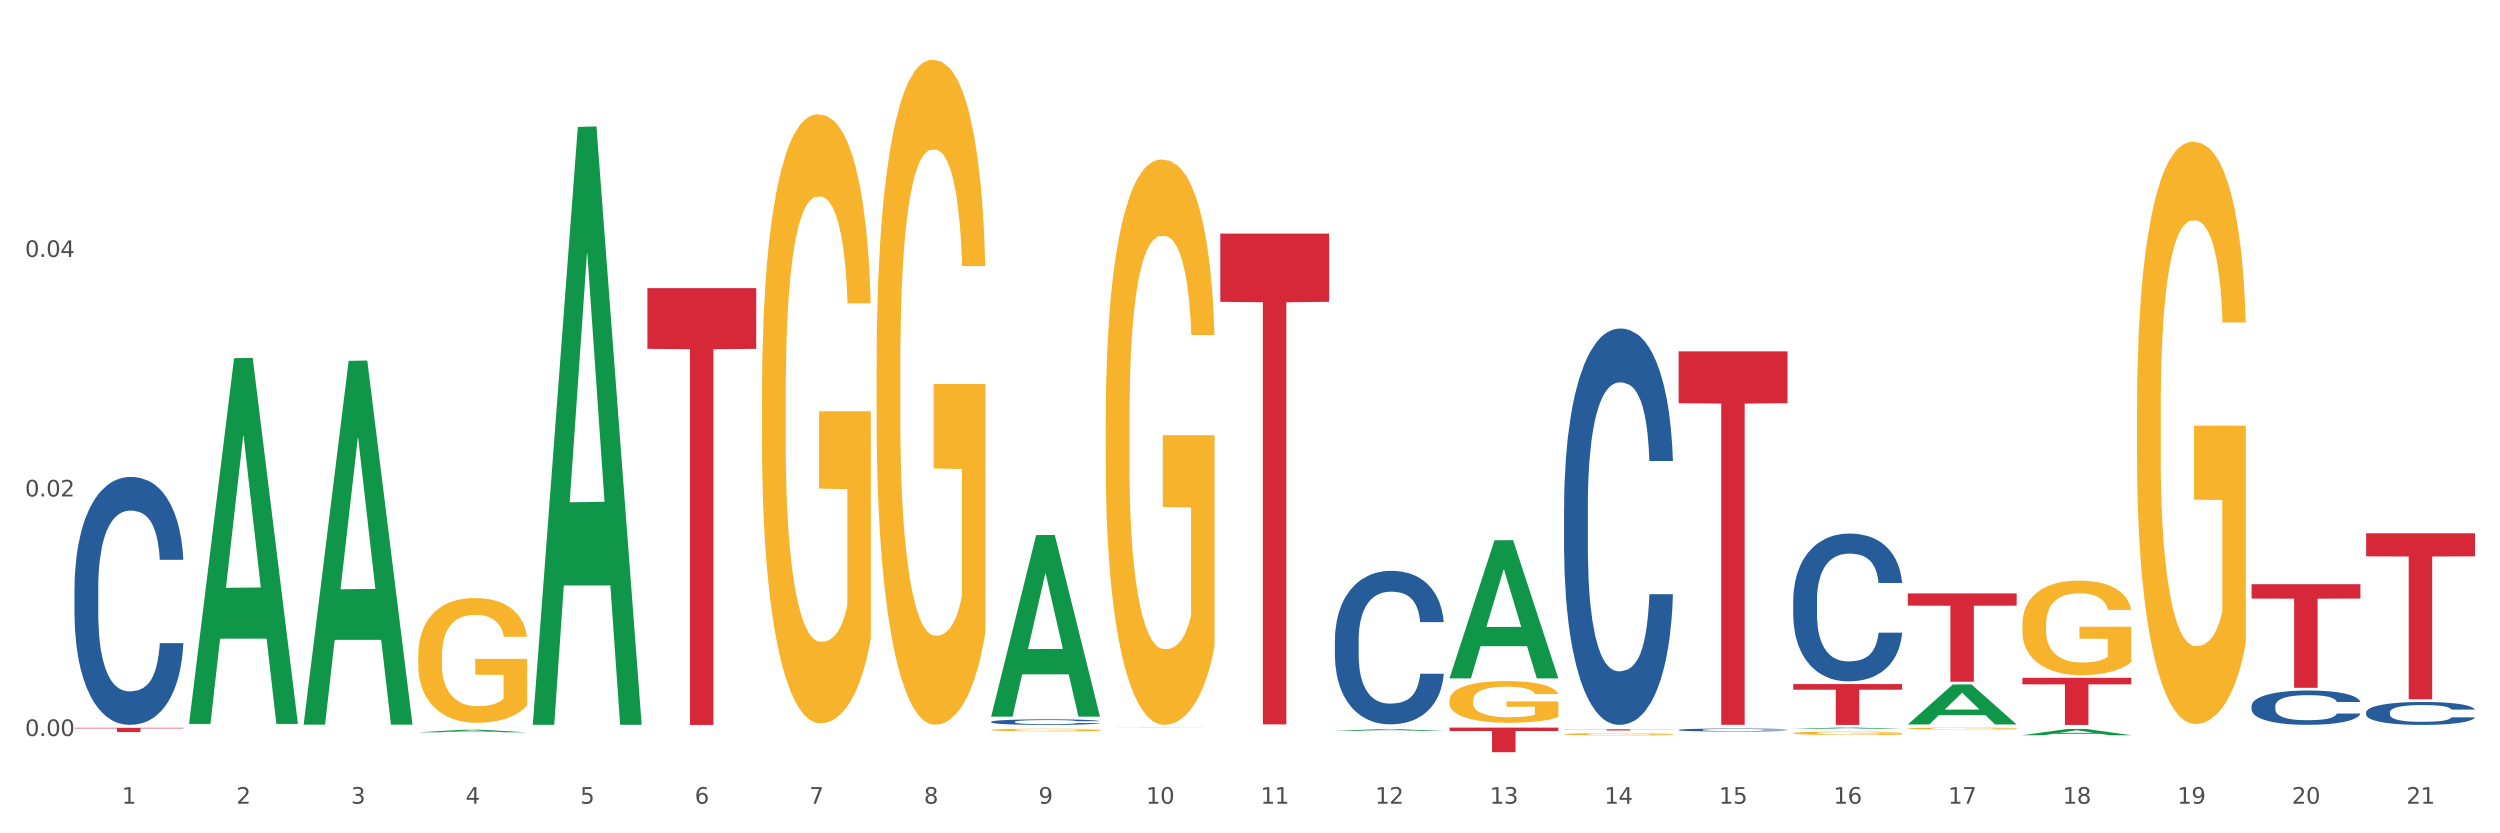 <?xml version="1.0" encoding="utf-8" standalone="no"?>
<!DOCTYPE svg PUBLIC "-//W3C//DTD SVG 1.1//EN"
  "http://www.w3.org/Graphics/SVG/1.1/DTD/svg11.dtd">
<svg xmlns:xlink="http://www.w3.org/1999/xlink" width="1080pt" height="360pt" viewBox="0 0 1080 360" xmlns="http://www.w3.org/2000/svg" version="1.1">
 <rect x="0" y="0" width="1080" height="360" fill="#333333" stroke="none"/>
 <defs>
  <style type="text/css">*{stroke-linejoin: round; stroke-linecap: butt}</style>
 </defs>
 <g id="figure_1">
  <g id="patch_1">
   <path d="M 0 360 
L 1080 360 
L 1080 0 
L 0 0 
z
" style="fill: #ffffff; stroke: #ffffff; stroke-linejoin: miter"/>
  </g>
  <g id="axes_1">
   <g id="matplotlib.axis_1">
    <g id="xtick_1">
     <g id="text_1">
      <!-- 1 -->
      <g style="fill: #4d4d4d" transform="translate(52.633 347.204) scale(0.096 -0.096)">
       <defs>
        <path id="DejaVuSans-31" d="M 794 531 
L 1825 531 
L 1825 4091 
L 703 3866 
L 703 4441 
L 1819 4666 
L 2450 4666 
L 2450 531 
L 3481 531 
L 3481 0 
L 794 0 
L 794 531 
z
" transform="scale(0.016)"/>
       </defs>
       <use xlink:href="#DejaVuSans-31"/>
      </g>
     </g>
    </g>
    <g id="xtick_2">
     <g id="text_2">
      <!-- 2 -->
      <g style="fill: #4d4d4d" transform="translate(102.133 347.204) scale(0.096 -0.096)">
       <defs>
        <path id="DejaVuSans-32" d="M 1228 531 
L 3431 531 
L 3431 0 
L 469 0 
L 469 531 
Q 828 903 1448 1529 
Q 2069 2156 2228 2338 
Q 2531 2678 2651 2914 
Q 2772 3150 2772 3378 
Q 2772 3750 2511 3984 
Q 2250 4219 1831 4219 
Q 1534 4219 1204 4116 
Q 875 4013 500 3803 
L 500 4441 
Q 881 4594 1212 4672 
Q 1544 4750 1819 4750 
Q 2544 4750 2975 4387 
Q 3406 4025 3406 3419 
Q 3406 3131 3298 2873 
Q 3191 2616 2906 2266 
Q 2828 2175 2409 1742 
Q 1991 1309 1228 531 
z
" transform="scale(0.016)"/>
       </defs>
       <use xlink:href="#DejaVuSans-32"/>
      </g>
     </g>
    </g>
    <g id="xtick_3">
     <g id="text_3">
      <!-- 3 -->
      <g style="fill: #4d4d4d" transform="translate(151.633 347.204) scale(0.096 -0.096)">
       <defs>
        <path id="DejaVuSans-33" d="M 2597 2516 
Q 3050 2419 3304 2112 
Q 3559 1806 3559 1356 
Q 3559 666 3084 287 
Q 2609 -91 1734 -91 
Q 1441 -91 1130 -33 
Q 819 25 488 141 
L 488 750 
Q 750 597 1062 519 
Q 1375 441 1716 441 
Q 2309 441 2620 675 
Q 2931 909 2931 1356 
Q 2931 1769 2642 2001 
Q 2353 2234 1838 2234 
L 1294 2234 
L 1294 2753 
L 1863 2753 
Q 2328 2753 2575 2939 
Q 2822 3125 2822 3475 
Q 2822 3834 2567 4026 
Q 2313 4219 1838 4219 
Q 1578 4219 1281 4162 
Q 984 4106 628 3988 
L 628 4550 
Q 988 4650 1302 4700 
Q 1616 4750 1894 4750 
Q 2613 4750 3031 4423 
Q 3450 4097 3450 3541 
Q 3450 3153 3228 2886 
Q 3006 2619 2597 2516 
z
" transform="scale(0.016)"/>
       </defs>
       <use xlink:href="#DejaVuSans-33"/>
      </g>
     </g>
    </g>
    <g id="xtick_4">
     <g id="text_4">
      <!-- 4 -->
      <g style="fill: #4d4d4d" transform="translate(201.133 347.204) scale(0.096 -0.096)">
       <defs>
        <path id="DejaVuSans-34" d="M 2419 4116 
L 825 1625 
L 2419 1625 
L 2419 4116 
z
M 2253 4666 
L 3047 4666 
L 3047 1625 
L 3713 1625 
L 3713 1100 
L 3047 1100 
L 3047 0 
L 2419 0 
L 2419 1100 
L 313 1100 
L 313 1709 
L 2253 4666 
z
" transform="scale(0.016)"/>
       </defs>
       <use xlink:href="#DejaVuSans-34"/>
      </g>
     </g>
    </g>
    <g id="xtick_5">
     <g id="text_5">
      <!-- 5 -->
      <g style="fill: #4d4d4d" transform="translate(250.633 347.204) scale(0.096 -0.096)">
       <defs>
        <path id="DejaVuSans-35" d="M 691 4666 
L 3169 4666 
L 3169 4134 
L 1269 4134 
L 1269 2991 
Q 1406 3038 1543 3061 
Q 1681 3084 1819 3084 
Q 2600 3084 3056 2656 
Q 3513 2228 3513 1497 
Q 3513 744 3044 326 
Q 2575 -91 1722 -91 
Q 1428 -91 1123 -41 
Q 819 9 494 109 
L 494 744 
Q 775 591 1075 516 
Q 1375 441 1709 441 
Q 2250 441 2565 725 
Q 2881 1009 2881 1497 
Q 2881 1984 2565 2268 
Q 2250 2553 1709 2553 
Q 1456 2553 1204 2497 
Q 953 2441 691 2322 
L 691 4666 
z
" transform="scale(0.016)"/>
       </defs>
       <use xlink:href="#DejaVuSans-35"/>
      </g>
     </g>
    </g>
    <g id="xtick_6">
     <g id="text_6">
      <!-- 6 -->
      <g style="fill: #4d4d4d" transform="translate(300.134 347.204) scale(0.096 -0.096)">
       <defs>
        <path id="DejaVuSans-36" d="M 2113 2584 
Q 1688 2584 1439 2293 
Q 1191 2003 1191 1497 
Q 1191 994 1439 701 
Q 1688 409 2113 409 
Q 2538 409 2786 701 
Q 3034 994 3034 1497 
Q 3034 2003 2786 2293 
Q 2538 2584 2113 2584 
z
M 3366 4563 
L 3366 3988 
Q 3128 4100 2886 4159 
Q 2644 4219 2406 4219 
Q 1781 4219 1451 3797 
Q 1122 3375 1075 2522 
Q 1259 2794 1537 2939 
Q 1816 3084 2150 3084 
Q 2853 3084 3261 2657 
Q 3669 2231 3669 1497 
Q 3669 778 3244 343 
Q 2819 -91 2113 -91 
Q 1303 -91 875 529 
Q 447 1150 447 2328 
Q 447 3434 972 4092 
Q 1497 4750 2381 4750 
Q 2619 4750 2861 4703 
Q 3103 4656 3366 4563 
z
" transform="scale(0.016)"/>
       </defs>
       <use xlink:href="#DejaVuSans-36"/>
      </g>
     </g>
    </g>
    <g id="xtick_7">
     <g id="text_7">
      <!-- 7 -->
      <g style="fill: #4d4d4d" transform="translate(349.634 347.204) scale(0.096 -0.096)">
       <defs>
        <path id="DejaVuSans-37" d="M 525 4666 
L 3525 4666 
L 3525 4397 
L 1831 0 
L 1172 0 
L 2766 4134 
L 525 4134 
L 525 4666 
z
" transform="scale(0.016)"/>
       </defs>
       <use xlink:href="#DejaVuSans-37"/>
      </g>
     </g>
    </g>
    <g id="xtick_8">
     <g id="text_8">
      <!-- 8 -->
      <g style="fill: #4d4d4d" transform="translate(399.134 347.204) scale(0.096 -0.096)">
       <defs>
        <path id="DejaVuSans-38" d="M 2034 2216 
Q 1584 2216 1326 1975 
Q 1069 1734 1069 1313 
Q 1069 891 1326 650 
Q 1584 409 2034 409 
Q 2484 409 2743 651 
Q 3003 894 3003 1313 
Q 3003 1734 2745 1975 
Q 2488 2216 2034 2216 
z
M 1403 2484 
Q 997 2584 770 2862 
Q 544 3141 544 3541 
Q 544 4100 942 4425 
Q 1341 4750 2034 4750 
Q 2731 4750 3128 4425 
Q 3525 4100 3525 3541 
Q 3525 3141 3298 2862 
Q 3072 2584 2669 2484 
Q 3125 2378 3379 2068 
Q 3634 1759 3634 1313 
Q 3634 634 3220 271 
Q 2806 -91 2034 -91 
Q 1263 -91 848 271 
Q 434 634 434 1313 
Q 434 1759 690 2068 
Q 947 2378 1403 2484 
z
M 1172 3481 
Q 1172 3119 1398 2916 
Q 1625 2713 2034 2713 
Q 2441 2713 2670 2916 
Q 2900 3119 2900 3481 
Q 2900 3844 2670 4047 
Q 2441 4250 2034 4250 
Q 1625 4250 1398 4047 
Q 1172 3844 1172 3481 
z
" transform="scale(0.016)"/>
       </defs>
       <use xlink:href="#DejaVuSans-38"/>
      </g>
     </g>
    </g>
    <g id="xtick_9">
     <g id="text_9">
      <!-- 9 -->
      <g style="fill: #4d4d4d" transform="translate(448.634 347.204) scale(0.096 -0.096)">
       <defs>
        <path id="DejaVuSans-39" d="M 703 97 
L 703 672 
Q 941 559 1184 500 
Q 1428 441 1663 441 
Q 2288 441 2617 861 
Q 2947 1281 2994 2138 
Q 2813 1869 2534 1725 
Q 2256 1581 1919 1581 
Q 1219 1581 811 2004 
Q 403 2428 403 3163 
Q 403 3881 828 4315 
Q 1253 4750 1959 4750 
Q 2769 4750 3195 4129 
Q 3622 3509 3622 2328 
Q 3622 1225 3098 567 
Q 2575 -91 1691 -91 
Q 1453 -91 1209 -44 
Q 966 3 703 97 
z
M 1959 2075 
Q 2384 2075 2632 2365 
Q 2881 2656 2881 3163 
Q 2881 3666 2632 3958 
Q 2384 4250 1959 4250 
Q 1534 4250 1286 3958 
Q 1038 3666 1038 3163 
Q 1038 2656 1286 2365 
Q 1534 2075 1959 2075 
z
" transform="scale(0.016)"/>
       </defs>
       <use xlink:href="#DejaVuSans-39"/>
      </g>
     </g>
    </g>
    <g id="xtick_10">
     <g id="text_10">
      <!-- 10 -->
      <g style="fill: #4d4d4d" transform="translate(495.079 347.204) scale(0.096 -0.096)">
       <defs>
        <path id="DejaVuSans-30" d="M 2034 4250 
Q 1547 4250 1301 3770 
Q 1056 3291 1056 2328 
Q 1056 1369 1301 889 
Q 1547 409 2034 409 
Q 2525 409 2770 889 
Q 3016 1369 3016 2328 
Q 3016 3291 2770 3770 
Q 2525 4250 2034 4250 
z
M 2034 4750 
Q 2819 4750 3233 4129 
Q 3647 3509 3647 2328 
Q 3647 1150 3233 529 
Q 2819 -91 2034 -91 
Q 1250 -91 836 529 
Q 422 1150 422 2328 
Q 422 3509 836 4129 
Q 1250 4750 2034 4750 
z
" transform="scale(0.016)"/>
       </defs>
       <use xlink:href="#DejaVuSans-31"/>
       <use xlink:href="#DejaVuSans-30" transform="translate(63.623 0)"/>
      </g>
     </g>
    </g>
    <g id="xtick_11">
     <g id="text_11">
      <!-- 11 -->
      <g style="fill: #4d4d4d" transform="translate(544.58 347.204) scale(0.096 -0.096)">
       <use xlink:href="#DejaVuSans-31"/>
       <use xlink:href="#DejaVuSans-31" transform="translate(63.623 0)"/>
      </g>
     </g>
    </g>
    <g id="xtick_12">
     <g id="text_12">
      <!-- 12 -->
      <g style="fill: #4d4d4d" transform="translate(594.08 347.204) scale(0.096 -0.096)">
       <use xlink:href="#DejaVuSans-31"/>
       <use xlink:href="#DejaVuSans-32" transform="translate(63.623 0)"/>
      </g>
     </g>
    </g>
    <g id="xtick_13">
     <g id="text_13">
      <!-- 13 -->
      <g style="fill: #4d4d4d" transform="translate(643.58 347.204) scale(0.096 -0.096)">
       <use xlink:href="#DejaVuSans-31"/>
       <use xlink:href="#DejaVuSans-33" transform="translate(63.623 0)"/>
      </g>
     </g>
    </g>
    <g id="xtick_14">
     <g id="text_14">
      <!-- 14 -->
      <g style="fill: #4d4d4d" transform="translate(693.08 347.204) scale(0.096 -0.096)">
       <use xlink:href="#DejaVuSans-31"/>
       <use xlink:href="#DejaVuSans-34" transform="translate(63.623 0)"/>
      </g>
     </g>
    </g>
    <g id="xtick_15">
     <g id="text_15">
      <!-- 15 -->
      <g style="fill: #4d4d4d" transform="translate(742.58 347.204) scale(0.096 -0.096)">
       <use xlink:href="#DejaVuSans-31"/>
       <use xlink:href="#DejaVuSans-35" transform="translate(63.623 0)"/>
      </g>
     </g>
    </g>
    <g id="xtick_16">
     <g id="text_16">
      <!-- 16 -->
      <g style="fill: #4d4d4d" transform="translate(792.08 347.204) scale(0.096 -0.096)">
       <use xlink:href="#DejaVuSans-31"/>
       <use xlink:href="#DejaVuSans-36" transform="translate(63.623 0)"/>
      </g>
     </g>
    </g>
    <g id="xtick_17">
     <g id="text_17">
      <!-- 17 -->
      <g style="fill: #4d4d4d" transform="translate(841.58 347.204) scale(0.096 -0.096)">
       <use xlink:href="#DejaVuSans-31"/>
       <use xlink:href="#DejaVuSans-37" transform="translate(63.623 0)"/>
      </g>
     </g>
    </g>
    <g id="xtick_18">
     <g id="text_18">
      <!-- 18 -->
      <g style="fill: #4d4d4d" transform="translate(891.08 347.204) scale(0.096 -0.096)">
       <use xlink:href="#DejaVuSans-31"/>
       <use xlink:href="#DejaVuSans-38" transform="translate(63.623 0)"/>
      </g>
     </g>
    </g>
    <g id="xtick_19">
     <g id="text_19">
      <!-- 19 -->
      <g style="fill: #4d4d4d" transform="translate(940.58 347.204) scale(0.096 -0.096)">
       <use xlink:href="#DejaVuSans-31"/>
       <use xlink:href="#DejaVuSans-39" transform="translate(63.623 0)"/>
      </g>
     </g>
    </g>
    <g id="xtick_20">
     <g id="text_20">
      <!-- 20 -->
      <g style="fill: #4d4d4d" transform="translate(990.08 347.204) scale(0.096 -0.096)">
       <use xlink:href="#DejaVuSans-32"/>
       <use xlink:href="#DejaVuSans-30" transform="translate(63.623 0)"/>
      </g>
     </g>
    </g>
    <g id="xtick_21">
     <g id="text_21">
      <!-- 21 -->
      <g style="fill: #4d4d4d" transform="translate(1039.58 347.204) scale(0.096 -0.096)">
       <use xlink:href="#DejaVuSans-32"/>
       <use xlink:href="#DejaVuSans-31" transform="translate(63.623 0)"/>
      </g>
     </g>
    </g>
    <g id="xtick_22"/>
    <g id="xtick_23"/>
    <g id="xtick_24"/>
    <g id="xtick_25"/>
    <g id="xtick_26"/>
    <g id="xtick_27"/>
    <g id="xtick_28"/>
    <g id="xtick_29"/>
    <g id="xtick_30"/>
    <g id="xtick_31"/>
    <g id="xtick_32"/>
    <g id="xtick_33"/>
    <g id="xtick_34"/>
    <g id="xtick_35"/>
    <g id="xtick_36"/>
    <g id="xtick_37"/>
    <g id="xtick_38"/>
    <g id="xtick_39"/>
    <g id="xtick_40"/>
    <g id="xtick_41"/>
   </g>
   <g id="matplotlib.axis_2">
    <g id="ytick_1">
     <g id="text_22">
      <!-- 0.00 -->
      <g style="fill: #4d4d4d" transform="translate(10.8 317.961) scale(0.096 -0.096)">
       <defs>
        <path id="DejaVuSans-2e" d="M 684 794 
L 1344 794 
L 1344 0 
L 684 0 
L 684 794 
z
" transform="scale(0.016)"/>
       </defs>
       <use xlink:href="#DejaVuSans-30"/>
       <use xlink:href="#DejaVuSans-2e" transform="translate(63.623 0)"/>
       <use xlink:href="#DejaVuSans-30" transform="translate(95.41 0)"/>
       <use xlink:href="#DejaVuSans-30" transform="translate(159.033 0)"/>
      </g>
     </g>
    </g>
    <g id="ytick_2">
     <g id="text_23">
      <!-- 0.02 -->
      <g style="fill: #4d4d4d" transform="translate(10.8 214.485) scale(0.096 -0.096)">
       <use xlink:href="#DejaVuSans-30"/>
       <use xlink:href="#DejaVuSans-2e" transform="translate(63.623 0)"/>
       <use xlink:href="#DejaVuSans-30" transform="translate(95.41 0)"/>
       <use xlink:href="#DejaVuSans-32" transform="translate(159.033 0)"/>
      </g>
     </g>
    </g>
    <g id="ytick_3">
     <g id="text_24">
      <!-- 0.04 -->
      <g style="fill: #4d4d4d" transform="translate(10.8 111.01) scale(0.096 -0.096)">
       <use xlink:href="#DejaVuSans-30"/>
       <use xlink:href="#DejaVuSans-2e" transform="translate(63.623 0)"/>
       <use xlink:href="#DejaVuSans-30" transform="translate(95.41 0)"/>
       <use xlink:href="#DejaVuSans-34" transform="translate(159.033 0)"/>
      </g>
     </g>
    </g>
    <g id="ytick_4"/>
    <g id="ytick_5"/>
    <g id="ytick_6"/>
   </g>
   <g id="PolyCollection_1">
    <path d="M 81.675 312.442 
L 81.723 312.293 
L 101.115 154.737 
L 109.163 154.589 
L 128.7 312.739 
L 119.392 312.739 
L 115.174 275.911 
L 95.152 275.911 
L 95.007 276.505 
L 90.935 312.739 
L 81.675 312.739 
L 81.675 312.442 
L 97.673 253.934 
L 112.653 253.785 
L 105.236 188.298 
L 105.139 188.001 
L 105.042 188.446 
L 97.625 253.785 
L 97.673 253.934 
L 81.675 312.442 
z
" clip-path="url(#pda9d353271)" style="fill: #109648"/>
    <path d="M 972.675 252.36 
L 1019.7 252.36 
L 1019.7 258.583 
L 1001.202 258.625 
L 1001.202 297.141 
L 991.062 297.141 
L 991.062 258.625 
L 972.675 258.583 
L 972.675 252.402 
L 972.675 252.36 
z
" clip-path="url(#pda9d353271)" style="fill: #d62839"/>
    <path d="M 873.675 292.813 
L 920.7 292.813 
L 920.7 295.64 
L 902.202 295.659 
L 902.202 313.159 
L 892.062 313.159 
L 892.062 295.659 
L 873.675 295.64 
L 873.675 292.832 
L 873.675 292.813 
z
" clip-path="url(#pda9d353271)" style="fill: #d62839"/>
    <path d="M 824.175 256.353 
L 871.2 256.353 
L 871.2 261.655 
L 852.702 261.691 
L 852.702 294.508 
L 842.562 294.508 
L 842.562 261.691 
L 824.175 261.655 
L 824.175 256.389 
L 824.175 256.353 
z
" clip-path="url(#pda9d353271)" style="fill: #d62839"/>
    <path d="M 774.675 295.504 
L 821.7 295.504 
L 821.7 297.957 
L 803.202 297.974 
L 803.202 313.159 
L 793.062 313.159 
L 793.062 297.974 
L 774.675 297.957 
L 774.675 295.52 
L 774.675 295.504 
z
" clip-path="url(#pda9d353271)" style="fill: #d62839"/>
    <path d="M 725.175 151.78 
L 772.2 151.78 
L 772.2 174.201 
L 753.702 174.353 
L 753.702 313.121 
L 743.562 313.121 
L 743.562 174.353 
L 725.175 174.201 
L 725.175 151.932 
L 725.175 151.78 
z
" clip-path="url(#pda9d353271)" style="fill: #d62839"/>
    <path d="M 675.675 315.058 
L 722.7 315.058 
L 722.7 315.13 
L 704.202 315.131 
L 704.202 315.576 
L 694.062 315.576 
L 694.062 315.131 
L 675.675 315.13 
L 675.675 315.059 
L 675.675 315.058 
z
" clip-path="url(#pda9d353271)" style="fill: #d62839"/>
    <path d="M 626.175 314.313 
L 673.2 314.313 
L 673.2 315.791 
L 654.702 315.801 
L 654.702 324.95 
L 644.562 324.95 
L 644.562 315.801 
L 626.175 315.791 
L 626.175 314.323 
L 626.175 314.313 
z
" clip-path="url(#pda9d353271)" style="fill: #d62839"/>
    <path d="M 527.175 100.92 
L 574.2 100.92 
L 574.2 130.383 
L 555.702 130.582 
L 555.702 312.929 
L 545.562 312.929 
L 545.562 130.582 
L 527.175 130.383 
L 527.175 101.119 
L 527.175 100.92 
z
" clip-path="url(#pda9d353271)" style="fill: #d62839"/>
    <path d="M 279.675 124.481 
L 326.7 124.481 
L 326.7 150.701 
L 308.202 150.878 
L 308.202 313.159 
L 298.062 313.159 
L 298.062 150.878 
L 279.675 150.701 
L 279.675 124.658 
L 279.675 124.481 
z
" clip-path="url(#pda9d353271)" style="fill: #d62839"/>
    <path d="M 32.175 314.397 
L 79.2 314.397 
L 79.2 314.655 
L 60.702 314.657 
L 60.702 316.257 
L 50.562 316.257 
L 50.562 314.657 
L 32.175 314.655 
L 32.175 314.398 
L 32.175 314.397 
z
" clip-path="url(#pda9d353271)" style="fill: #d62839"/>
    <path d="M 32.175 254.156 
L 32.231 254.058 
L 32.231 251.319 
L 32.397 247.602 
L 33.009 240.755 
L 33.787 235.57 
L 35.121 229.505 
L 35.844 226.962 
L 36.789 224.125 
L 38.734 219.527 
L 40.957 215.614 
L 42.514 213.462 
L 43.681 212.093 
L 46.294 209.647 
L 47.794 208.571 
L 49.351 207.691 
L 50.685 207.104 
L 52.908 206.419 
L 54.687 206.126 
L 56.744 206.028 
L 58.467 206.126 
L 60.746 206.517 
L 64.081 207.691 
L 65.359 208.375 
L 67.082 209.549 
L 68.861 211.114 
L 70.306 212.68 
L 71.974 214.93 
L 73.697 217.864 
L 75.365 221.581 
L 76.532 225.005 
L 77.477 228.625 
L 78.311 233.027 
L 78.922 237.82 
L 79.2 241.831 
L 69.028 241.831 
L 68.75 238.211 
L 68.194 234.298 
L 67.638 231.657 
L 67.027 229.505 
L 66.082 227.059 
L 65.248 225.494 
L 63.859 223.636 
L 62.58 222.462 
L 61.524 221.777 
L 60.245 221.19 
L 57.522 220.603 
L 55.576 220.603 
L 54.353 220.799 
L 52.853 221.288 
L 51.574 221.973 
L 50.073 223.147 
L 48.906 224.418 
L 47.739 226.081 
L 47.072 227.255 
L 46.071 229.407 
L 45.404 231.168 
L 44.515 234.201 
L 44.015 236.353 
L 43.125 241.928 
L 42.736 246.037 
L 42.569 248.874 
L 42.458 252.004 
L 42.458 267.264 
L 42.792 274.112 
L 43.07 277.047 
L 43.514 280.373 
L 44.348 284.677 
L 45.571 288.883 
L 46.849 291.916 
L 47.906 293.774 
L 48.906 295.144 
L 49.907 296.22 
L 51.13 297.198 
L 52.13 297.785 
L 53.631 298.372 
L 55.41 298.665 
L 56.799 298.665 
L 59.634 298.176 
L 60.913 297.687 
L 62.135 297.002 
L 63.469 295.926 
L 64.526 294.752 
L 65.137 293.872 
L 66.138 292.013 
L 66.916 290.057 
L 67.583 287.807 
L 68.027 285.851 
L 68.528 282.916 
L 68.917 279.59 
L 69.028 277.829 
L 79.2 277.829 
L 78.978 281.351 
L 78.589 284.775 
L 77.81 289.372 
L 77.199 292.013 
L 76.254 295.242 
L 75.253 297.981 
L 73.864 301.013 
L 72.585 303.263 
L 71.251 305.219 
L 69.806 306.98 
L 67.194 309.426 
L 66.249 310.111 
L 64.248 311.284 
L 62.691 311.969 
L 60.412 312.654 
L 58.078 313.045 
L 55.632 313.143 
L 53.464 312.947 
L 51.074 312.36 
L 49.573 311.774 
L 47.906 310.893 
L 45.96 309.524 
L 44.126 307.861 
L 42.403 305.904 
L 40.791 303.654 
L 39.29 301.111 
L 37.344 296.905 
L 35.899 292.796 
L 34.843 288.981 
L 34.12 285.753 
L 33.398 281.644 
L 33.009 278.807 
L 32.397 271.96 
L 32.175 265.601 
L 32.175 254.156 
z
" clip-path="url(#pda9d353271)" style="fill: #255c99"/>
    <path d="M 428.175 311.831 
L 428.231 311.828 
L 428.231 311.767 
L 428.397 311.683 
L 429.009 311.529 
L 429.787 311.412 
L 431.121 311.275 
L 431.844 311.218 
L 432.789 311.154 
L 434.734 311.051 
L 436.957 310.962 
L 438.514 310.914 
L 439.681 310.883 
L 442.294 310.828 
L 443.794 310.804 
L 445.351 310.784 
L 446.685 310.771 
L 448.908 310.755 
L 450.687 310.749 
L 452.744 310.747 
L 454.467 310.749 
L 456.746 310.758 
L 460.081 310.784 
L 461.359 310.799 
L 463.082 310.826 
L 464.861 310.861 
L 466.306 310.896 
L 467.974 310.947 
L 469.697 311.013 
L 471.365 311.097 
L 472.532 311.174 
L 473.477 311.255 
L 474.311 311.355 
L 474.922 311.463 
L 475.2 311.553 
L 465.028 311.553 
L 464.75 311.471 
L 464.194 311.383 
L 463.638 311.324 
L 463.027 311.275 
L 462.082 311.22 
L 461.248 311.185 
L 459.859 311.143 
L 458.58 311.117 
L 457.524 311.101 
L 456.245 311.088 
L 453.522 311.075 
L 451.576 311.075 
L 450.353 311.079 
L 448.853 311.09 
L 447.574 311.106 
L 446.073 311.132 
L 444.906 311.161 
L 443.739 311.198 
L 443.072 311.225 
L 442.071 311.273 
L 441.404 311.313 
L 440.515 311.381 
L 440.015 311.43 
L 439.125 311.555 
L 438.736 311.648 
L 438.569 311.712 
L 438.458 311.782 
L 438.458 312.126 
L 438.792 312.28 
L 439.07 312.346 
L 439.514 312.421 
L 440.348 312.518 
L 441.571 312.613 
L 442.849 312.681 
L 443.906 312.723 
L 444.906 312.754 
L 445.907 312.778 
L 447.13 312.8 
L 448.13 312.813 
L 449.631 312.826 
L 451.41 312.833 
L 452.799 312.833 
L 455.634 312.822 
L 456.913 312.811 
L 458.135 312.796 
L 459.469 312.771 
L 460.526 312.745 
L 461.137 312.725 
L 462.137 312.683 
L 462.916 312.639 
L 463.583 312.588 
L 464.027 312.544 
L 464.528 312.478 
L 464.917 312.403 
L 465.028 312.364 
L 475.2 312.364 
L 474.978 312.443 
L 474.589 312.52 
L 473.81 312.624 
L 473.199 312.683 
L 472.254 312.756 
L 471.253 312.818 
L 469.864 312.886 
L 468.585 312.937 
L 467.251 312.981 
L 465.806 313.02 
L 463.194 313.075 
L 462.249 313.091 
L 460.248 313.117 
L 458.691 313.133 
L 456.412 313.148 
L 454.078 313.157 
L 451.632 313.159 
L 449.464 313.155 
L 447.074 313.141 
L 445.573 313.128 
L 443.906 313.108 
L 441.96 313.078 
L 440.126 313.04 
L 438.403 312.996 
L 436.791 312.945 
L 435.29 312.888 
L 433.344 312.793 
L 431.899 312.701 
L 430.843 312.615 
L 430.12 312.542 
L 429.398 312.45 
L 429.009 312.386 
L 428.397 312.232 
L 428.175 312.088 
L 428.175 311.831 
z
" clip-path="url(#pda9d353271)" style="fill: #255c99"/>
    <path d="M 576.675 276.398 
L 576.731 276.338 
L 576.731 274.642 
L 576.897 272.34 
L 577.509 268.101 
L 578.287 264.89 
L 579.621 261.135 
L 580.344 259.56 
L 581.289 257.804 
L 583.234 254.957 
L 585.457 252.535 
L 587.014 251.202 
L 588.181 250.354 
L 590.794 248.84 
L 592.294 248.174 
L 593.851 247.629 
L 595.185 247.265 
L 597.408 246.841 
L 599.187 246.66 
L 601.244 246.599 
L 602.967 246.66 
L 605.246 246.902 
L 608.581 247.629 
L 609.859 248.053 
L 611.582 248.779 
L 613.361 249.748 
L 614.806 250.718 
L 616.474 252.111 
L 618.197 253.928 
L 619.865 256.229 
L 621.032 258.349 
L 621.977 260.59 
L 622.811 263.316 
L 623.422 266.284 
L 623.7 268.767 
L 613.528 268.767 
L 613.25 266.526 
L 612.694 264.103 
L 612.138 262.468 
L 611.527 261.135 
L 610.582 259.621 
L 609.748 258.652 
L 608.359 257.501 
L 607.08 256.774 
L 606.024 256.35 
L 604.745 255.987 
L 602.022 255.624 
L 600.076 255.624 
L 598.853 255.745 
L 597.353 256.048 
L 596.074 256.472 
L 594.573 257.198 
L 593.406 257.986 
L 592.239 259.015 
L 591.572 259.742 
L 590.571 261.075 
L 589.904 262.165 
L 589.015 264.043 
L 588.515 265.375 
L 587.625 268.827 
L 587.236 271.371 
L 587.069 273.128 
L 586.958 275.066 
L 586.958 284.515 
L 587.292 288.754 
L 587.57 290.571 
L 588.014 292.631 
L 588.848 295.296 
L 590.071 297.9 
L 591.349 299.778 
L 592.406 300.928 
L 593.406 301.776 
L 594.407 302.443 
L 595.63 303.048 
L 596.63 303.412 
L 598.131 303.775 
L 599.91 303.957 
L 601.299 303.957 
L 604.134 303.654 
L 605.413 303.351 
L 606.635 302.927 
L 607.969 302.261 
L 609.026 301.534 
L 609.637 300.989 
L 610.638 299.838 
L 611.416 298.627 
L 612.083 297.234 
L 612.527 296.022 
L 613.028 294.205 
L 613.417 292.146 
L 613.528 291.056 
L 623.7 291.056 
L 623.478 293.236 
L 623.089 295.356 
L 622.31 298.203 
L 621.699 299.838 
L 620.754 301.837 
L 619.753 303.533 
L 618.364 305.41 
L 617.085 306.804 
L 615.751 308.015 
L 614.306 309.105 
L 611.694 310.619 
L 610.749 311.043 
L 608.748 311.77 
L 607.191 312.194 
L 604.912 312.618 
L 602.578 312.86 
L 600.132 312.921 
L 597.964 312.8 
L 595.574 312.436 
L 594.073 312.073 
L 592.406 311.528 
L 590.46 310.68 
L 588.626 309.65 
L 586.903 308.439 
L 585.291 307.046 
L 583.79 305.471 
L 581.844 302.867 
L 580.399 300.323 
L 579.343 297.961 
L 578.62 295.962 
L 577.898 293.418 
L 577.509 291.662 
L 576.897 287.422 
L 576.675 283.485 
L 576.675 276.398 
z
" clip-path="url(#pda9d353271)" style="fill: #255c99"/>
    <path d="M 675.675 218.855 
L 675.731 218.699 
L 675.731 214.32 
L 675.897 208.377 
L 676.509 197.43 
L 677.287 189.141 
L 678.621 179.445 
L 679.344 175.379 
L 680.289 170.843 
L 682.234 163.493 
L 684.457 157.237 
L 686.014 153.797 
L 687.181 151.607 
L 689.794 147.697 
L 691.294 145.977 
L 692.851 144.57 
L 694.185 143.631 
L 696.408 142.536 
L 698.187 142.067 
L 700.244 141.911 
L 701.967 142.067 
L 704.246 142.693 
L 707.581 144.57 
L 708.859 145.664 
L 710.582 147.541 
L 712.361 150.043 
L 713.806 152.546 
L 715.474 156.143 
L 717.197 160.834 
L 718.865 166.777 
L 720.032 172.251 
L 720.977 178.037 
L 721.811 185.075 
L 722.422 192.738 
L 722.7 199.15 
L 712.528 199.15 
L 712.25 193.364 
L 711.694 187.108 
L 711.138 182.885 
L 710.527 179.445 
L 709.582 175.535 
L 708.748 173.033 
L 707.359 170.061 
L 706.08 168.185 
L 705.024 167.09 
L 703.745 166.152 
L 701.022 165.213 
L 699.076 165.213 
L 697.853 165.526 
L 696.353 166.308 
L 695.074 167.403 
L 693.573 169.279 
L 692.406 171.312 
L 691.239 173.971 
L 690.572 175.848 
L 689.571 179.288 
L 688.904 182.103 
L 688.015 186.952 
L 687.515 190.392 
L 686.625 199.306 
L 686.236 205.875 
L 686.069 210.41 
L 685.958 215.415 
L 685.958 239.812 
L 686.292 250.759 
L 686.57 255.451 
L 687.014 260.768 
L 687.848 267.649 
L 689.071 274.374 
L 690.349 279.222 
L 691.406 282.194 
L 692.406 284.383 
L 693.407 286.103 
L 694.63 287.667 
L 695.63 288.606 
L 697.131 289.544 
L 698.91 290.013 
L 700.299 290.013 
L 703.134 289.231 
L 704.413 288.449 
L 705.635 287.355 
L 706.969 285.634 
L 708.026 283.758 
L 708.637 282.35 
L 709.638 279.379 
L 710.416 276.251 
L 711.083 272.654 
L 711.527 269.526 
L 712.028 264.834 
L 712.417 259.517 
L 712.528 256.702 
L 722.7 256.702 
L 722.478 262.332 
L 722.089 267.806 
L 721.31 275.156 
L 720.699 279.379 
L 719.754 284.54 
L 718.753 288.918 
L 717.364 293.767 
L 716.085 297.364 
L 714.751 300.491 
L 713.306 303.306 
L 710.694 307.216 
L 709.749 308.311 
L 707.748 310.188 
L 706.191 311.282 
L 703.912 312.377 
L 701.578 313.003 
L 699.132 313.159 
L 696.964 312.846 
L 694.574 311.908 
L 693.073 310.97 
L 691.406 309.562 
L 689.46 307.373 
L 687.626 304.714 
L 685.903 301.586 
L 684.291 297.989 
L 682.79 293.923 
L 680.844 287.198 
L 679.399 280.63 
L 678.343 274.531 
L 677.62 269.37 
L 676.898 262.801 
L 676.509 258.266 
L 675.897 247.318 
L 675.675 237.153 
L 675.675 218.855 
z
" clip-path="url(#pda9d353271)" style="fill: #255c99"/>
    <path d="M 725.175 315.307 
L 725.231 315.306 
L 725.231 315.273 
L 725.397 315.228 
L 726.009 315.144 
L 726.787 315.082 
L 728.121 315.008 
L 728.844 314.977 
L 729.789 314.943 
L 731.734 314.887 
L 733.957 314.84 
L 735.514 314.813 
L 736.681 314.797 
L 739.294 314.767 
L 740.794 314.754 
L 742.351 314.743 
L 743.685 314.736 
L 745.908 314.728 
L 747.687 314.724 
L 749.744 314.723 
L 751.467 314.724 
L 753.746 314.729 
L 757.081 314.743 
L 758.359 314.752 
L 760.082 314.766 
L 761.861 314.785 
L 763.306 314.804 
L 764.974 314.831 
L 766.697 314.867 
L 768.365 314.912 
L 769.532 314.953 
L 770.477 314.997 
L 771.311 315.051 
L 771.922 315.109 
L 772.2 315.158 
L 762.028 315.158 
L 761.75 315.114 
L 761.194 315.066 
L 760.638 315.034 
L 760.027 315.008 
L 759.082 314.978 
L 758.248 314.959 
L 756.859 314.937 
L 755.58 314.923 
L 754.524 314.914 
L 753.245 314.907 
L 750.522 314.9 
L 748.576 314.9 
L 747.353 314.902 
L 745.853 314.908 
L 744.574 314.917 
L 743.073 314.931 
L 741.906 314.946 
L 740.739 314.966 
L 740.072 314.981 
L 739.071 315.007 
L 738.404 315.028 
L 737.515 315.065 
L 737.015 315.091 
L 736.125 315.159 
L 735.736 315.209 
L 735.569 315.243 
L 735.458 315.281 
L 735.458 315.466 
L 735.792 315.549 
L 736.07 315.585 
L 736.514 315.625 
L 737.348 315.677 
L 738.571 315.728 
L 739.849 315.765 
L 740.906 315.788 
L 741.906 315.804 
L 742.907 315.817 
L 744.13 315.829 
L 745.13 315.836 
L 746.631 315.843 
L 748.41 315.847 
L 749.799 315.847 
L 752.634 315.841 
L 753.913 315.835 
L 755.135 315.827 
L 756.469 315.814 
L 757.526 315.799 
L 758.137 315.789 
L 759.138 315.766 
L 759.916 315.742 
L 760.583 315.715 
L 761.027 315.691 
L 761.528 315.656 
L 761.917 315.616 
L 762.028 315.594 
L 772.2 315.594 
L 771.978 315.637 
L 771.589 315.678 
L 770.81 315.734 
L 770.199 315.766 
L 769.254 315.805 
L 768.253 315.839 
L 766.864 315.875 
L 765.585 315.903 
L 764.251 315.926 
L 762.806 315.948 
L 760.194 315.977 
L 759.249 315.986 
L 757.248 316 
L 755.691 316.008 
L 753.412 316.017 
L 751.078 316.021 
L 748.632 316.023 
L 746.464 316.02 
L 744.074 316.013 
L 742.573 316.006 
L 740.906 315.995 
L 738.96 315.979 
L 737.126 315.958 
L 735.403 315.935 
L 733.791 315.907 
L 732.29 315.877 
L 730.344 315.826 
L 728.899 315.776 
L 727.843 315.729 
L 727.12 315.69 
L 726.398 315.64 
L 726.009 315.606 
L 725.397 315.523 
L 725.175 315.446 
L 725.175 315.307 
z
" clip-path="url(#pda9d353271)" style="fill: #255c99"/>
    <path d="M 774.675 259.189 
L 774.731 259.131 
L 774.731 257.498 
L 774.897 255.283 
L 775.509 251.201 
L 776.287 248.111 
L 777.621 244.495 
L 778.344 242.979 
L 779.289 241.288 
L 781.234 238.548 
L 783.457 236.216 
L 785.014 234.933 
L 786.181 234.116 
L 788.794 232.659 
L 790.294 232.017 
L 791.851 231.493 
L 793.185 231.143 
L 795.408 230.735 
L 797.187 230.56 
L 799.244 230.501 
L 800.967 230.56 
L 803.246 230.793 
L 806.581 231.493 
L 807.859 231.901 
L 809.582 232.6 
L 811.361 233.533 
L 812.806 234.466 
L 814.474 235.807 
L 816.197 237.557 
L 817.865 239.772 
L 819.032 241.813 
L 819.977 243.971 
L 820.811 246.595 
L 821.422 249.452 
L 821.7 251.842 
L 811.528 251.842 
L 811.25 249.685 
L 810.694 247.353 
L 810.138 245.778 
L 809.527 244.495 
L 808.582 243.038 
L 807.748 242.105 
L 806.359 240.997 
L 805.08 240.297 
L 804.024 239.889 
L 802.745 239.539 
L 800.022 239.189 
L 798.076 239.189 
L 796.853 239.306 
L 795.353 239.597 
L 794.074 240.006 
L 792.573 240.705 
L 791.406 241.463 
L 790.239 242.455 
L 789.572 243.154 
L 788.571 244.437 
L 787.904 245.487 
L 787.015 247.294 
L 786.515 248.577 
L 785.625 251.901 
L 785.236 254.35 
L 785.069 256.041 
L 784.958 257.906 
L 784.958 267.003 
L 785.292 271.084 
L 785.57 272.833 
L 786.014 274.816 
L 786.848 277.382 
L 788.071 279.889 
L 789.349 281.696 
L 790.406 282.804 
L 791.406 283.621 
L 792.407 284.262 
L 793.63 284.845 
L 794.63 285.195 
L 796.131 285.545 
L 797.91 285.72 
L 799.299 285.72 
L 802.134 285.428 
L 803.413 285.137 
L 804.635 284.728 
L 805.969 284.087 
L 807.026 283.387 
L 807.637 282.863 
L 808.638 281.755 
L 809.416 280.589 
L 810.083 279.247 
L 810.527 278.081 
L 811.028 276.332 
L 811.417 274.35 
L 811.528 273.3 
L 821.7 273.3 
L 821.478 275.399 
L 821.089 277.44 
L 820.31 280.18 
L 819.699 281.755 
L 818.754 283.679 
L 817.753 285.312 
L 816.364 287.119 
L 815.085 288.46 
L 813.751 289.626 
L 812.306 290.676 
L 809.694 292.134 
L 808.749 292.542 
L 806.748 293.242 
L 805.191 293.65 
L 802.912 294.058 
L 800.578 294.291 
L 798.132 294.349 
L 795.964 294.233 
L 793.574 293.883 
L 792.073 293.533 
L 790.406 293.008 
L 788.46 292.192 
L 786.626 291.201 
L 784.903 290.035 
L 783.291 288.693 
L 781.79 287.177 
L 779.844 284.67 
L 778.399 282.221 
L 777.343 279.947 
L 776.62 278.023 
L 775.898 275.574 
L 775.509 273.883 
L 774.897 269.801 
L 774.675 266.011 
L 774.675 259.189 
z
" clip-path="url(#pda9d353271)" style="fill: #255c99"/>
    <path d="M 972.675 304.958 
L 972.731 304.945 
L 972.731 304.565 
L 972.897 304.051 
L 973.509 303.103 
L 974.287 302.385 
L 975.621 301.545 
L 976.344 301.193 
L 977.289 300.8 
L 979.234 300.164 
L 981.457 299.622 
L 983.014 299.324 
L 984.181 299.134 
L 986.794 298.796 
L 988.294 298.647 
L 989.851 298.525 
L 991.185 298.444 
L 993.408 298.349 
L 995.187 298.308 
L 997.244 298.295 
L 998.967 298.308 
L 1001.246 298.362 
L 1004.581 298.525 
L 1005.859 298.62 
L 1007.582 298.782 
L 1009.361 298.999 
L 1010.806 299.216 
L 1012.474 299.527 
L 1014.197 299.934 
L 1015.865 300.448 
L 1017.032 300.922 
L 1017.977 301.423 
L 1018.811 302.033 
L 1019.422 302.696 
L 1019.7 303.252 
L 1009.528 303.252 
L 1009.25 302.751 
L 1008.694 302.209 
L 1008.138 301.843 
L 1007.527 301.545 
L 1006.582 301.207 
L 1005.748 300.99 
L 1004.359 300.733 
L 1003.08 300.57 
L 1002.024 300.475 
L 1000.745 300.394 
L 998.022 300.313 
L 996.076 300.313 
L 994.853 300.34 
L 993.353 300.408 
L 992.074 300.502 
L 990.573 300.665 
L 989.406 300.841 
L 988.239 301.071 
L 987.572 301.234 
L 986.571 301.532 
L 985.904 301.775 
L 985.015 302.195 
L 984.515 302.493 
L 983.625 303.265 
L 983.236 303.834 
L 983.069 304.227 
L 982.958 304.66 
L 982.958 306.773 
L 983.292 307.721 
L 983.57 308.127 
L 984.014 308.588 
L 984.848 309.184 
L 986.071 309.766 
L 987.349 310.186 
L 988.406 310.443 
L 989.406 310.633 
L 990.407 310.782 
L 991.63 310.917 
L 992.63 310.998 
L 994.131 311.08 
L 995.91 311.12 
L 997.299 311.12 
L 1000.134 311.053 
L 1001.413 310.985 
L 1002.635 310.89 
L 1003.969 310.741 
L 1005.026 310.579 
L 1005.637 310.457 
L 1006.638 310.199 
L 1007.416 309.929 
L 1008.083 309.617 
L 1008.527 309.346 
L 1009.028 308.94 
L 1009.417 308.479 
L 1009.528 308.236 
L 1019.7 308.236 
L 1019.478 308.723 
L 1019.089 309.197 
L 1018.31 309.834 
L 1017.699 310.199 
L 1016.754 310.646 
L 1015.753 311.026 
L 1014.364 311.445 
L 1013.085 311.757 
L 1011.751 312.028 
L 1010.306 312.272 
L 1007.694 312.61 
L 1006.749 312.705 
L 1004.748 312.867 
L 1003.191 312.962 
L 1000.912 313.057 
L 998.578 313.111 
L 996.132 313.125 
L 993.964 313.098 
L 991.574 313.016 
L 990.073 312.935 
L 988.406 312.813 
L 986.46 312.624 
L 984.626 312.393 
L 982.903 312.123 
L 981.291 311.811 
L 979.79 311.459 
L 977.844 310.877 
L 976.399 310.308 
L 975.343 309.78 
L 974.62 309.333 
L 973.898 308.764 
L 973.509 308.371 
L 972.897 307.423 
L 972.675 306.543 
L 972.675 304.958 
z
" clip-path="url(#pda9d353271)" style="fill: #255c99"/>
    <path d="M 1022.175 307.702 
L 1022.231 307.693 
L 1022.231 307.44 
L 1022.397 307.096 
L 1023.009 306.462 
L 1023.787 305.983 
L 1025.121 305.422 
L 1025.844 305.186 
L 1026.789 304.924 
L 1028.734 304.499 
L 1030.957 304.137 
L 1032.514 303.938 
L 1033.681 303.811 
L 1036.294 303.585 
L 1037.794 303.485 
L 1039.351 303.404 
L 1040.685 303.349 
L 1042.908 303.286 
L 1044.687 303.259 
L 1046.744 303.25 
L 1048.467 303.259 
L 1050.746 303.295 
L 1054.081 303.404 
L 1055.359 303.467 
L 1057.082 303.576 
L 1058.861 303.72 
L 1060.306 303.865 
L 1061.974 304.073 
L 1063.697 304.345 
L 1065.365 304.689 
L 1066.532 305.005 
L 1067.477 305.34 
L 1068.311 305.748 
L 1068.922 306.191 
L 1069.2 306.562 
L 1059.028 306.562 
L 1058.75 306.227 
L 1058.194 305.865 
L 1057.638 305.621 
L 1057.027 305.422 
L 1056.082 305.195 
L 1055.248 305.051 
L 1053.859 304.879 
L 1052.58 304.77 
L 1051.524 304.707 
L 1050.245 304.653 
L 1047.522 304.598 
L 1045.576 304.598 
L 1044.353 304.616 
L 1042.853 304.662 
L 1041.574 304.725 
L 1040.073 304.834 
L 1038.906 304.951 
L 1037.739 305.105 
L 1037.072 305.214 
L 1036.071 305.413 
L 1035.404 305.576 
L 1034.515 305.856 
L 1034.015 306.055 
L 1033.125 306.571 
L 1032.736 306.951 
L 1032.569 307.214 
L 1032.458 307.503 
L 1032.458 308.915 
L 1032.792 309.548 
L 1033.07 309.82 
L 1033.514 310.128 
L 1034.348 310.526 
L 1035.571 310.915 
L 1036.849 311.195 
L 1037.906 311.367 
L 1038.906 311.494 
L 1039.907 311.594 
L 1041.13 311.684 
L 1042.13 311.738 
L 1043.631 311.793 
L 1045.41 311.82 
L 1046.799 311.82 
L 1049.634 311.775 
L 1050.912 311.729 
L 1052.135 311.666 
L 1053.469 311.566 
L 1054.526 311.458 
L 1055.137 311.376 
L 1056.138 311.204 
L 1056.916 311.023 
L 1057.583 310.815 
L 1058.027 310.634 
L 1058.528 310.363 
L 1058.917 310.055 
L 1059.028 309.892 
L 1069.2 309.892 
L 1068.978 310.218 
L 1068.589 310.535 
L 1067.81 310.96 
L 1067.199 311.204 
L 1066.254 311.503 
L 1065.253 311.756 
L 1063.864 312.037 
L 1062.585 312.245 
L 1061.251 312.426 
L 1059.806 312.589 
L 1057.194 312.815 
L 1056.249 312.879 
L 1054.248 312.987 
L 1052.691 313.051 
L 1050.412 313.114 
L 1048.078 313.15 
L 1045.632 313.159 
L 1043.464 313.141 
L 1041.074 313.087 
L 1039.573 313.032 
L 1037.906 312.951 
L 1035.96 312.824 
L 1034.126 312.67 
L 1032.403 312.489 
L 1030.791 312.281 
L 1029.29 312.046 
L 1027.344 311.657 
L 1025.899 311.277 
L 1024.843 310.924 
L 1024.12 310.625 
L 1023.398 310.245 
L 1023.009 309.983 
L 1022.397 309.349 
L 1022.175 308.761 
L 1022.175 307.702 
z
" clip-path="url(#pda9d353271)" style="fill: #255c99"/>
    <path d="M 923.175 177.458 
L 923.231 177.228 
L 923.231 168.957 
L 923.342 161.834 
L 923.897 144.601 
L 924.73 130.355 
L 925.34 122.773 
L 925.951 116.569 
L 926.673 110.366 
L 927.561 103.932 
L 929.171 94.512 
L 930.17 89.686 
L 931.392 84.631 
L 933.613 77.279 
L 935.223 73.143 
L 936.888 69.696 
L 939.609 65.561 
L 941.385 63.722 
L 943.273 62.344 
L 945.549 61.425 
L 947.27 61.195 
L 951.046 61.884 
L 954.266 63.952 
L 955.82 65.561 
L 957.819 68.318 
L 958.874 70.156 
L 960.595 73.832 
L 962.372 78.657 
L 963.593 82.793 
L 965.425 90.605 
L 966.813 98.418 
L 968.09 108.068 
L 968.756 114.731 
L 969.256 120.935 
L 969.7 128.058 
L 970.144 139.316 
L 960.151 139.316 
L 959.762 131.275 
L 959.152 123.692 
L 958.263 116.34 
L 957.486 111.744 
L 956.154 106 
L 954.932 102.324 
L 953.655 99.566 
L 952.101 97.269 
L 950.879 96.12 
L 949.158 95.201 
L 945.771 95.431 
L 943.495 97.269 
L 941.941 99.566 
L 940.941 101.634 
L 940.053 103.932 
L 939.054 107.149 
L 937.888 111.974 
L 937.055 116.34 
L 936.222 121.854 
L 935.556 127.368 
L 934.945 133.802 
L 934.445 140.695 
L 934.057 147.818 
L 933.724 156.549 
L 933.446 171.025 
L 933.446 202.503 
L 933.557 209.626 
L 933.835 219.046 
L 934.168 226.169 
L 934.723 234.671 
L 935.223 240.415 
L 936.167 248.686 
L 937.221 255.579 
L 938.054 259.945 
L 938.887 263.621 
L 940.331 268.676 
L 941.941 272.812 
L 943.329 275.34 
L 945.216 277.637 
L 946.493 278.556 
L 947.604 279.016 
L 950.324 279.016 
L 952.267 278.327 
L 954.432 276.718 
L 956.098 274.65 
L 957.486 272.123 
L 959.041 267.987 
L 960.04 264.081 
L 960.04 216.059 
L 947.826 215.829 
L 947.826 183.892 
L 970.2 183.892 
L 970.2 277.637 
L 969.256 282.462 
L 968.201 286.828 
L 967.091 290.734 
L 965.425 295.559 
L 963.427 300.155 
L 961.65 303.371 
L 959.762 306.129 
L 957.542 308.656 
L 954.655 310.954 
L 952.878 311.873 
L 950.657 312.562 
L 948.048 312.792 
L 945.771 312.332 
L 943.551 311.184 
L 941.219 309.116 
L 938.943 306.129 
L 937.221 303.142 
L 935.5 299.465 
L 933.668 294.64 
L 932.225 290.045 
L 931.114 285.909 
L 929.893 280.624 
L 928.56 273.731 
L 927.561 267.527 
L 926.673 261.094 
L 925.729 252.822 
L 925.063 245.699 
L 924.396 236.738 
L 924.008 230.075 
L 923.564 219.736 
L 923.231 205.26 
L 923.175 177.458 
z
" clip-path="url(#pda9d353271)" style="fill: #f7b32b"/>
    <path d="M 873.675 269.69 
L 873.731 269.653 
L 873.731 268.31 
L 873.842 267.154 
L 874.397 264.357 
L 875.23 262.045 
L 875.84 260.814 
L 876.451 259.807 
L 877.173 258.8 
L 878.061 257.755 
L 879.671 256.226 
L 880.67 255.443 
L 881.892 254.622 
L 884.113 253.429 
L 885.723 252.758 
L 887.388 252.198 
L 890.109 251.527 
L 891.885 251.228 
L 893.773 251.005 
L 896.049 250.855 
L 897.77 250.818 
L 901.546 250.93 
L 904.766 251.266 
L 906.32 251.527 
L 908.319 251.974 
L 909.374 252.273 
L 911.095 252.869 
L 912.872 253.653 
L 914.093 254.324 
L 915.925 255.592 
L 917.313 256.86 
L 918.59 258.427 
L 919.256 259.508 
L 919.756 260.515 
L 920.2 261.672 
L 920.644 263.499 
L 910.651 263.499 
L 910.262 262.194 
L 909.652 260.963 
L 908.763 259.769 
L 907.986 259.023 
L 906.654 258.091 
L 905.432 257.494 
L 904.155 257.047 
L 902.601 256.674 
L 901.379 256.487 
L 899.658 256.338 
L 896.271 256.375 
L 893.995 256.674 
L 892.441 257.047 
L 891.441 257.382 
L 890.553 257.755 
L 889.554 258.278 
L 888.388 259.061 
L 887.555 259.769 
L 886.722 260.665 
L 886.056 261.56 
L 885.445 262.604 
L 884.945 263.723 
L 884.557 264.879 
L 884.224 266.296 
L 883.946 268.646 
L 883.946 273.756 
L 884.057 274.912 
L 884.335 276.441 
L 884.668 277.597 
L 885.223 278.977 
L 885.723 279.91 
L 886.667 281.252 
L 887.721 282.371 
L 888.554 283.08 
L 889.387 283.677 
L 890.831 284.497 
L 892.441 285.169 
L 893.829 285.579 
L 895.716 285.952 
L 896.993 286.101 
L 898.104 286.176 
L 900.824 286.176 
L 902.767 286.064 
L 904.932 285.803 
L 906.598 285.467 
L 907.986 285.057 
L 909.541 284.385 
L 910.54 283.751 
L 910.54 275.956 
L 898.326 275.919 
L 898.326 270.735 
L 920.7 270.735 
L 920.7 285.952 
L 919.756 286.735 
L 918.701 287.444 
L 917.591 288.078 
L 915.925 288.861 
L 913.927 289.607 
L 912.15 290.129 
L 910.262 290.577 
L 908.042 290.987 
L 905.155 291.36 
L 903.378 291.509 
L 901.157 291.621 
L 898.548 291.658 
L 896.271 291.584 
L 894.051 291.397 
L 891.719 291.062 
L 889.443 290.577 
L 887.721 290.092 
L 886 289.495 
L 884.168 288.712 
L 882.725 287.966 
L 881.614 287.295 
L 880.393 286.437 
L 879.06 285.318 
L 878.061 284.311 
L 877.173 283.267 
L 876.229 281.924 
L 875.563 280.768 
L 874.896 279.313 
L 874.508 278.231 
L 874.064 276.553 
L 873.731 274.203 
L 873.675 269.69 
z
" clip-path="url(#pda9d353271)" style="fill: #f7b32b"/>
    <path d="M 824.175 314.704 
L 824.231 314.703 
L 824.231 314.675 
L 824.342 314.651 
L 824.897 314.594 
L 825.73 314.546 
L 826.34 314.52 
L 826.951 314.499 
L 827.673 314.479 
L 828.561 314.457 
L 830.171 314.425 
L 831.17 314.409 
L 832.392 314.392 
L 834.613 314.367 
L 836.223 314.353 
L 837.888 314.342 
L 840.609 314.328 
L 842.385 314.322 
L 844.273 314.317 
L 846.549 314.314 
L 848.27 314.313 
L 852.046 314.316 
L 855.266 314.323 
L 856.82 314.328 
L 858.819 314.337 
L 859.874 314.343 
L 861.595 314.356 
L 863.372 314.372 
L 864.593 314.386 
L 866.425 314.412 
L 867.813 314.438 
L 869.09 314.471 
L 869.756 314.493 
L 870.256 314.514 
L 870.7 314.538 
L 871.144 314.576 
L 861.151 314.576 
L 860.762 314.549 
L 860.152 314.523 
L 859.263 314.499 
L 858.486 314.483 
L 857.154 314.464 
L 855.932 314.452 
L 854.655 314.442 
L 853.101 314.435 
L 851.879 314.431 
L 850.158 314.428 
L 846.771 314.428 
L 844.495 314.435 
L 842.941 314.442 
L 841.941 314.449 
L 841.053 314.457 
L 840.054 314.468 
L 838.888 314.484 
L 838.055 314.499 
L 837.222 314.517 
L 836.556 314.536 
L 835.945 314.557 
L 835.445 314.58 
L 835.057 314.604 
L 834.724 314.634 
L 834.446 314.682 
L 834.446 314.788 
L 834.557 314.812 
L 834.835 314.844 
L 835.168 314.868 
L 835.723 314.896 
L 836.223 314.916 
L 837.167 314.943 
L 838.221 314.966 
L 839.054 314.981 
L 839.887 314.993 
L 841.331 315.01 
L 842.941 315.024 
L 844.329 315.033 
L 846.216 315.041 
L 847.493 315.044 
L 848.604 315.045 
L 851.324 315.045 
L 853.267 315.043 
L 855.432 315.037 
L 857.098 315.031 
L 858.486 315.022 
L 860.041 315.008 
L 861.04 314.995 
L 861.04 314.834 
L 848.826 314.833 
L 848.826 314.726 
L 871.2 314.726 
L 871.2 315.041 
L 870.256 315.057 
L 869.201 315.071 
L 868.091 315.085 
L 866.425 315.101 
L 864.427 315.116 
L 862.65 315.127 
L 860.762 315.136 
L 858.542 315.145 
L 855.655 315.153 
L 853.878 315.156 
L 851.657 315.158 
L 849.048 315.159 
L 846.771 315.157 
L 844.551 315.153 
L 842.219 315.146 
L 839.943 315.136 
L 838.221 315.126 
L 836.5 315.114 
L 834.668 315.098 
L 833.225 315.082 
L 832.114 315.068 
L 830.893 315.051 
L 829.56 315.027 
L 828.561 315.007 
L 827.673 314.985 
L 826.729 314.957 
L 826.063 314.933 
L 825.396 314.903 
L 825.008 314.881 
L 824.564 314.846 
L 824.231 314.797 
L 824.175 314.704 
z
" clip-path="url(#pda9d353271)" style="fill: #f7b32b"/>
    <path d="M 774.675 316.735 
L 774.731 316.734 
L 774.731 316.684 
L 774.842 316.642 
L 775.397 316.54 
L 776.23 316.455 
L 776.84 316.41 
L 777.451 316.373 
L 778.173 316.336 
L 779.061 316.297 
L 780.671 316.241 
L 781.67 316.213 
L 782.892 316.183 
L 785.113 316.139 
L 786.723 316.114 
L 788.388 316.094 
L 791.109 316.069 
L 792.885 316.058 
L 794.773 316.05 
L 797.049 316.045 
L 798.77 316.043 
L 802.546 316.047 
L 805.766 316.06 
L 807.32 316.069 
L 809.319 316.086 
L 810.374 316.096 
L 812.095 316.118 
L 813.872 316.147 
L 815.093 316.172 
L 816.925 316.218 
L 818.313 316.265 
L 819.59 316.322 
L 820.256 316.362 
L 820.756 316.399 
L 821.2 316.441 
L 821.644 316.508 
L 811.651 316.508 
L 811.262 316.46 
L 810.652 316.415 
L 809.763 316.371 
L 808.986 316.344 
L 807.654 316.31 
L 806.432 316.288 
L 805.155 316.272 
L 803.601 316.258 
L 802.379 316.251 
L 800.658 316.246 
L 797.271 316.247 
L 794.995 316.258 
L 793.441 316.272 
L 792.441 316.284 
L 791.553 316.297 
L 790.554 316.317 
L 789.388 316.345 
L 788.555 316.371 
L 787.722 316.404 
L 787.056 316.437 
L 786.445 316.475 
L 785.945 316.516 
L 785.557 316.559 
L 785.224 316.611 
L 784.946 316.697 
L 784.946 316.884 
L 785.057 316.927 
L 785.335 316.983 
L 785.668 317.025 
L 786.223 317.076 
L 786.723 317.11 
L 787.667 317.159 
L 788.721 317.2 
L 789.554 317.226 
L 790.387 317.248 
L 791.831 317.278 
L 793.441 317.303 
L 794.829 317.318 
L 796.716 317.331 
L 797.993 317.337 
L 799.104 317.34 
L 801.824 317.34 
L 803.767 317.335 
L 805.932 317.326 
L 807.598 317.314 
L 808.986 317.298 
L 810.541 317.274 
L 811.54 317.251 
L 811.54 316.965 
L 799.326 316.963 
L 799.326 316.773 
L 821.7 316.773 
L 821.7 317.331 
L 820.756 317.36 
L 819.701 317.386 
L 818.591 317.409 
L 816.925 317.438 
L 814.927 317.465 
L 813.15 317.484 
L 811.262 317.501 
L 809.042 317.516 
L 806.155 317.53 
L 804.378 317.535 
L 802.157 317.539 
L 799.548 317.541 
L 797.271 317.538 
L 795.051 317.531 
L 792.719 317.519 
L 790.443 317.501 
L 788.721 317.483 
L 787 317.461 
L 785.168 317.433 
L 783.725 317.405 
L 782.614 317.381 
L 781.393 317.349 
L 780.06 317.308 
L 779.061 317.271 
L 778.173 317.233 
L 777.229 317.184 
L 776.563 317.141 
L 775.896 317.088 
L 775.508 317.048 
L 775.064 316.987 
L 774.731 316.901 
L 774.675 316.735 
z
" clip-path="url(#pda9d353271)" style="fill: #f7b32b"/>
    <path d="M 675.675 317.176 
L 675.731 317.175 
L 675.731 317.143 
L 675.842 317.116 
L 676.397 317.05 
L 677.23 316.995 
L 677.84 316.966 
L 678.451 316.943 
L 679.173 316.919 
L 680.061 316.894 
L 681.671 316.858 
L 682.67 316.84 
L 683.892 316.82 
L 686.113 316.792 
L 687.723 316.776 
L 689.388 316.763 
L 692.109 316.747 
L 693.885 316.74 
L 695.773 316.735 
L 698.049 316.731 
L 699.77 316.731 
L 703.546 316.733 
L 706.766 316.741 
L 708.32 316.747 
L 710.319 316.758 
L 711.374 316.765 
L 713.095 316.779 
L 714.872 316.797 
L 716.093 316.813 
L 717.925 316.843 
L 719.313 316.873 
L 720.59 316.91 
L 721.256 316.936 
L 721.756 316.959 
L 722.2 316.987 
L 722.644 317.03 
L 712.651 317.03 
L 712.262 316.999 
L 711.652 316.97 
L 710.763 316.942 
L 709.986 316.924 
L 708.654 316.902 
L 707.432 316.888 
L 706.155 316.877 
L 704.601 316.869 
L 703.379 316.864 
L 701.658 316.861 
L 698.271 316.862 
L 695.995 316.869 
L 694.441 316.877 
L 693.441 316.885 
L 692.553 316.894 
L 691.554 316.906 
L 690.388 316.925 
L 689.555 316.942 
L 688.722 316.963 
L 688.056 316.984 
L 687.445 317.009 
L 686.945 317.035 
L 686.557 317.062 
L 686.224 317.096 
L 685.946 317.151 
L 685.946 317.272 
L 686.057 317.299 
L 686.335 317.335 
L 686.668 317.362 
L 687.223 317.395 
L 687.723 317.417 
L 688.667 317.448 
L 689.721 317.475 
L 690.554 317.492 
L 691.387 317.506 
L 692.831 317.525 
L 694.441 317.541 
L 695.829 317.55 
L 697.716 317.559 
L 698.993 317.563 
L 700.104 317.565 
L 702.824 317.565 
L 704.767 317.562 
L 706.932 317.556 
L 708.598 317.548 
L 709.986 317.538 
L 711.541 317.522 
L 712.54 317.507 
L 712.54 317.324 
L 700.326 317.323 
L 700.326 317.2 
L 722.7 317.2 
L 722.7 317.559 
L 721.756 317.578 
L 720.701 317.594 
L 719.591 317.609 
L 717.925 317.628 
L 715.927 317.646 
L 714.15 317.658 
L 712.262 317.668 
L 710.042 317.678 
L 707.155 317.687 
L 705.378 317.69 
L 703.157 317.693 
L 700.548 317.694 
L 698.271 317.692 
L 696.051 317.688 
L 693.719 317.68 
L 691.443 317.668 
L 689.721 317.657 
L 688 317.643 
L 686.168 317.624 
L 684.725 317.607 
L 683.614 317.591 
L 682.393 317.571 
L 681.06 317.544 
L 680.061 317.521 
L 679.173 317.496 
L 678.229 317.464 
L 677.563 317.437 
L 676.896 317.403 
L 676.508 317.377 
L 676.064 317.338 
L 675.731 317.282 
L 675.675 317.176 
z
" clip-path="url(#pda9d353271)" style="fill: #f7b32b"/>
    <path d="M 626.175 302.554 
L 626.231 302.537 
L 626.231 301.945 
L 626.342 301.436 
L 626.897 300.202 
L 627.73 299.183 
L 628.34 298.64 
L 628.951 298.196 
L 629.673 297.752 
L 630.561 297.292 
L 632.171 296.618 
L 633.17 296.272 
L 634.392 295.911 
L 636.613 295.384 
L 638.223 295.088 
L 639.888 294.842 
L 642.609 294.546 
L 644.385 294.414 
L 646.273 294.316 
L 648.549 294.25 
L 650.27 294.233 
L 654.046 294.283 
L 657.266 294.431 
L 658.82 294.546 
L 660.819 294.743 
L 661.874 294.875 
L 663.595 295.138 
L 665.372 295.483 
L 666.593 295.779 
L 668.425 296.338 
L 669.813 296.897 
L 671.09 297.588 
L 671.756 298.065 
L 672.256 298.509 
L 672.7 299.018 
L 673.144 299.824 
L 663.151 299.824 
L 662.762 299.249 
L 662.152 298.706 
L 661.263 298.18 
L 660.486 297.851 
L 659.154 297.44 
L 657.932 297.177 
L 656.655 296.979 
L 655.101 296.815 
L 653.879 296.733 
L 652.158 296.667 
L 648.771 296.683 
L 646.495 296.815 
L 644.941 296.979 
L 643.941 297.127 
L 643.053 297.292 
L 642.054 297.522 
L 640.888 297.867 
L 640.055 298.18 
L 639.222 298.574 
L 638.556 298.969 
L 637.945 299.429 
L 637.445 299.923 
L 637.057 300.433 
L 636.724 301.057 
L 636.446 302.093 
L 636.446 304.346 
L 636.557 304.856 
L 636.835 305.53 
L 637.168 306.04 
L 637.723 306.648 
L 638.223 307.059 
L 639.167 307.651 
L 640.221 308.145 
L 641.054 308.457 
L 641.887 308.72 
L 643.331 309.082 
L 644.941 309.378 
L 646.329 309.559 
L 648.216 309.723 
L 649.493 309.789 
L 650.604 309.822 
L 653.324 309.822 
L 655.267 309.773 
L 657.432 309.657 
L 659.098 309.509 
L 660.486 309.329 
L 662.041 309.033 
L 663.04 308.753 
L 663.04 305.316 
L 650.826 305.3 
L 650.826 303.014 
L 673.2 303.014 
L 673.2 309.723 
L 672.256 310.068 
L 671.201 310.381 
L 670.091 310.66 
L 668.425 311.006 
L 666.427 311.335 
L 664.65 311.565 
L 662.762 311.762 
L 660.542 311.943 
L 657.655 312.108 
L 655.878 312.173 
L 653.657 312.223 
L 651.048 312.239 
L 648.771 312.206 
L 646.551 312.124 
L 644.219 311.976 
L 641.943 311.762 
L 640.221 311.548 
L 638.5 311.285 
L 636.668 310.94 
L 635.225 310.611 
L 634.114 310.315 
L 632.893 309.937 
L 631.56 309.444 
L 630.561 309 
L 629.673 308.539 
L 628.729 307.947 
L 628.063 307.438 
L 627.396 306.796 
L 627.008 306.319 
L 626.564 305.579 
L 626.231 304.543 
L 626.175 302.554 
z
" clip-path="url(#pda9d353271)" style="fill: #f7b32b"/>
    <path d="M 477.675 181.754 
L 477.731 181.531 
L 477.731 173.5 
L 477.842 166.585 
L 478.397 149.854 
L 479.23 136.023 
L 479.84 128.661 
L 480.451 122.638 
L 481.173 116.614 
L 482.061 110.368 
L 483.671 101.222 
L 484.67 96.537 
L 485.892 91.629 
L 488.113 84.49 
L 489.723 80.475 
L 491.388 77.129 
L 494.109 73.113 
L 495.885 71.329 
L 497.773 69.99 
L 500.049 69.098 
L 501.77 68.875 
L 505.546 69.544 
L 508.766 71.552 
L 510.32 73.113 
L 512.319 75.79 
L 513.374 77.575 
L 515.095 81.144 
L 516.872 85.829 
L 518.093 89.844 
L 519.925 97.429 
L 521.313 105.014 
L 522.59 114.384 
L 523.256 120.853 
L 523.756 126.876 
L 524.2 133.792 
L 524.644 144.723 
L 514.651 144.723 
L 514.262 136.915 
L 513.652 129.553 
L 512.763 122.415 
L 511.986 117.953 
L 510.654 112.376 
L 509.432 108.806 
L 508.155 106.129 
L 506.601 103.899 
L 505.379 102.783 
L 503.658 101.891 
L 500.271 102.114 
L 497.995 103.899 
L 496.441 106.129 
L 495.441 108.137 
L 494.553 110.368 
L 493.554 113.491 
L 492.388 118.176 
L 491.555 122.415 
L 490.722 127.768 
L 490.056 133.122 
L 489.445 139.369 
L 488.945 146.061 
L 488.557 152.977 
L 488.224 161.454 
L 487.946 175.508 
L 487.946 206.07 
L 488.057 212.986 
L 488.335 222.132 
L 488.668 229.048 
L 489.223 237.302 
L 489.723 242.879 
L 490.667 250.91 
L 491.721 257.603 
L 492.554 261.841 
L 493.387 265.41 
L 494.831 270.318 
L 496.441 274.334 
L 497.829 276.788 
L 499.716 279.019 
L 500.993 279.911 
L 502.104 280.357 
L 504.824 280.357 
L 506.767 279.688 
L 508.932 278.126 
L 510.598 276.118 
L 511.986 273.665 
L 513.541 269.649 
L 514.54 265.857 
L 514.54 219.232 
L 502.326 219.009 
L 502.326 188.001 
L 524.7 188.001 
L 524.7 279.019 
L 523.756 283.703 
L 522.701 287.942 
L 521.591 291.734 
L 519.925 296.419 
L 517.927 300.881 
L 516.15 304.004 
L 514.262 306.681 
L 512.042 309.135 
L 509.155 311.365 
L 507.378 312.258 
L 505.157 312.927 
L 502.548 313.15 
L 500.271 312.704 
L 498.051 311.589 
L 495.719 309.581 
L 493.443 306.681 
L 491.721 303.781 
L 490 300.211 
L 488.168 295.527 
L 486.725 291.065 
L 485.614 287.049 
L 484.393 281.919 
L 483.06 275.226 
L 482.061 269.203 
L 481.173 262.957 
L 480.229 254.926 
L 479.563 248.01 
L 478.896 239.31 
L 478.508 232.84 
L 478.064 222.802 
L 477.731 208.747 
L 477.675 181.754 
z
" clip-path="url(#pda9d353271)" style="fill: #f7b32b"/>
    <path d="M 428.175 315.324 
L 428.231 315.323 
L 428.231 315.286 
L 428.342 315.254 
L 428.897 315.177 
L 429.73 315.113 
L 430.34 315.079 
L 430.951 315.051 
L 431.673 315.024 
L 432.561 314.995 
L 434.171 314.953 
L 435.17 314.931 
L 436.392 314.908 
L 438.613 314.875 
L 440.223 314.857 
L 441.888 314.842 
L 444.609 314.823 
L 446.385 314.815 
L 448.273 314.809 
L 450.549 314.805 
L 452.27 314.804 
L 456.046 314.807 
L 459.266 314.816 
L 460.82 314.823 
L 462.819 314.835 
L 463.874 314.844 
L 465.595 314.86 
L 467.372 314.882 
L 468.593 314.9 
L 470.425 314.935 
L 471.813 314.97 
L 473.09 315.013 
L 473.756 315.043 
L 474.256 315.071 
L 474.7 315.103 
L 475.144 315.153 
L 465.151 315.153 
L 464.762 315.117 
L 464.152 315.083 
L 463.263 315.05 
L 462.486 315.03 
L 461.154 315.004 
L 459.932 314.988 
L 458.655 314.975 
L 457.101 314.965 
L 455.879 314.96 
L 454.158 314.956 
L 450.771 314.957 
L 448.495 314.965 
L 446.941 314.975 
L 445.941 314.984 
L 445.053 314.995 
L 444.054 315.009 
L 442.888 315.031 
L 442.055 315.05 
L 441.222 315.075 
L 440.556 315.1 
L 439.945 315.128 
L 439.445 315.159 
L 439.057 315.191 
L 438.724 315.23 
L 438.446 315.295 
L 438.446 315.436 
L 438.557 315.468 
L 438.835 315.51 
L 439.168 315.542 
L 439.723 315.58 
L 440.223 315.605 
L 441.167 315.642 
L 442.221 315.673 
L 443.054 315.693 
L 443.887 315.709 
L 445.331 315.732 
L 446.941 315.75 
L 448.329 315.762 
L 450.216 315.772 
L 451.493 315.776 
L 452.604 315.778 
L 455.324 315.778 
L 457.267 315.775 
L 459.432 315.768 
L 461.098 315.759 
L 462.486 315.747 
L 464.041 315.729 
L 465.04 315.711 
L 465.04 315.496 
L 452.826 315.495 
L 452.826 315.353 
L 475.2 315.353 
L 475.2 315.772 
L 474.256 315.794 
L 473.201 315.813 
L 472.091 315.831 
L 470.425 315.852 
L 468.427 315.873 
L 466.65 315.887 
L 464.762 315.9 
L 462.542 315.911 
L 459.655 315.921 
L 457.878 315.925 
L 455.657 315.928 
L 453.048 315.929 
L 450.771 315.927 
L 448.551 315.922 
L 446.219 315.913 
L 443.943 315.9 
L 442.221 315.886 
L 440.5 315.87 
L 438.668 315.848 
L 437.225 315.828 
L 436.114 315.809 
L 434.893 315.785 
L 433.56 315.755 
L 432.561 315.727 
L 431.673 315.698 
L 430.729 315.661 
L 430.063 315.629 
L 429.396 315.589 
L 429.008 315.559 
L 428.564 315.513 
L 428.231 315.448 
L 428.175 315.324 
z
" clip-path="url(#pda9d353271)" style="fill: #f7b32b"/>
    <path d="M 378.675 158.541 
L 378.731 158.278 
L 378.731 148.831 
L 378.842 140.696 
L 379.397 121.015 
L 380.23 104.746 
L 380.84 96.086 
L 381.451 89.001 
L 382.173 81.916 
L 383.061 74.568 
L 384.671 63.809 
L 385.67 58.299 
L 386.892 52.526 
L 389.113 44.128 
L 390.723 39.405 
L 392.388 35.469 
L 395.109 30.745 
L 396.885 28.646 
L 398.773 27.072 
L 401.049 26.022 
L 402.77 25.759 
L 406.546 26.547 
L 409.766 28.908 
L 411.32 30.745 
L 413.319 33.894 
L 414.374 35.994 
L 416.095 40.192 
L 417.872 45.703 
L 419.093 50.426 
L 420.925 59.348 
L 422.313 68.27 
L 423.59 79.292 
L 424.256 86.902 
L 424.756 93.987 
L 425.2 102.122 
L 425.644 114.98 
L 415.651 114.98 
L 415.262 105.796 
L 414.652 97.136 
L 413.763 88.739 
L 412.986 83.49 
L 411.654 76.93 
L 410.432 72.731 
L 409.155 69.582 
L 407.601 66.958 
L 406.379 65.646 
L 404.658 64.597 
L 401.271 64.859 
L 398.995 66.958 
L 397.441 69.582 
L 396.441 71.944 
L 395.553 74.568 
L 394.554 78.242 
L 393.388 83.753 
L 392.555 88.739 
L 391.722 95.037 
L 391.056 101.334 
L 390.445 108.682 
L 389.945 116.554 
L 389.557 124.689 
L 389.224 134.661 
L 388.946 151.193 
L 388.946 187.144 
L 389.057 195.278 
L 389.335 206.037 
L 389.668 214.172 
L 390.223 223.881 
L 390.723 230.442 
L 391.667 239.889 
L 392.721 247.761 
L 393.554 252.747 
L 394.387 256.945 
L 395.831 262.719 
L 397.441 267.442 
L 398.829 270.329 
L 400.716 272.953 
L 401.993 274.002 
L 403.104 274.527 
L 405.824 274.527 
L 407.767 273.74 
L 409.932 271.903 
L 411.598 269.541 
L 412.986 266.655 
L 414.541 261.931 
L 415.54 257.47 
L 415.54 202.626 
L 403.326 202.364 
L 403.326 165.888 
L 425.7 165.888 
L 425.7 272.953 
L 424.756 278.463 
L 423.701 283.449 
L 422.591 287.91 
L 420.925 293.421 
L 418.927 298.669 
L 417.15 302.343 
L 415.262 305.492 
L 413.042 308.378 
L 410.155 311.003 
L 408.378 312.052 
L 406.157 312.839 
L 403.548 313.102 
L 401.271 312.577 
L 399.051 311.265 
L 396.719 308.903 
L 394.443 305.492 
L 392.721 302.081 
L 391 297.882 
L 389.168 292.371 
L 387.725 287.123 
L 386.614 282.4 
L 385.393 276.364 
L 384.06 268.492 
L 383.061 261.406 
L 382.173 254.059 
L 381.229 244.612 
L 380.563 236.477 
L 379.896 226.243 
L 379.508 218.633 
L 379.064 206.825 
L 378.731 190.293 
L 378.675 158.541 
z
" clip-path="url(#pda9d353271)" style="fill: #f7b32b"/>
    <path d="M 1022.175 230.378 
L 1069.2 230.378 
L 1069.2 240.345 
L 1050.702 240.412 
L 1050.702 302.096 
L 1040.562 302.096 
L 1040.562 240.412 
L 1022.175 240.345 
L 1022.175 230.446 
L 1022.175 230.378 
z
" clip-path="url(#pda9d353271)" style="fill: #d62839"/>
    <path d="M 329.175 170.941 
L 329.231 170.701 
L 329.231 162.049 
L 329.342 154.599 
L 329.897 136.575 
L 330.73 121.676 
L 331.34 113.745 
L 331.951 107.257 
L 332.673 100.768 
L 333.561 94.039 
L 335.171 84.186 
L 336.17 79.139 
L 337.392 73.852 
L 339.613 66.162 
L 341.223 61.836 
L 342.888 58.232 
L 345.609 53.906 
L 347.385 51.983 
L 349.273 50.541 
L 351.549 49.58 
L 353.27 49.34 
L 357.046 50.061 
L 360.266 52.224 
L 361.82 53.906 
L 363.819 56.79 
L 364.874 58.712 
L 366.595 62.557 
L 368.372 67.604 
L 369.593 71.93 
L 371.425 80.101 
L 372.813 88.271 
L 374.09 98.365 
L 374.756 105.334 
L 375.256 111.823 
L 375.7 119.273 
L 376.144 131.048 
L 366.151 131.048 
L 365.762 122.637 
L 365.152 114.706 
L 364.263 107.016 
L 363.486 102.21 
L 362.154 96.202 
L 360.932 92.357 
L 359.655 89.473 
L 358.101 87.07 
L 356.879 85.868 
L 355.158 84.907 
L 351.771 85.147 
L 349.495 87.07 
L 347.941 89.473 
L 346.941 91.636 
L 346.053 94.039 
L 345.054 97.404 
L 343.888 102.45 
L 343.055 107.016 
L 342.222 112.784 
L 341.556 118.552 
L 340.945 125.281 
L 340.445 132.49 
L 340.057 139.94 
L 339.724 149.072 
L 339.446 164.212 
L 339.446 197.136 
L 339.557 204.586 
L 339.835 214.439 
L 340.168 221.889 
L 340.723 230.78 
L 341.223 236.788 
L 342.167 245.44 
L 343.221 252.649 
L 344.054 257.215 
L 344.887 261.06 
L 346.331 266.347 
L 347.941 270.673 
L 349.329 273.317 
L 351.216 275.72 
L 352.493 276.681 
L 353.604 277.162 
L 356.324 277.162 
L 358.267 276.441 
L 360.432 274.759 
L 362.098 272.596 
L 363.486 269.952 
L 365.041 265.626 
L 366.04 261.541 
L 366.04 211.315 
L 353.826 211.074 
L 353.826 177.67 
L 376.2 177.67 
L 376.2 275.72 
L 375.256 280.767 
L 374.201 285.333 
L 373.091 289.418 
L 371.425 294.465 
L 369.427 299.271 
L 367.65 302.636 
L 365.762 305.519 
L 363.542 308.163 
L 360.655 310.566 
L 358.878 311.527 
L 356.657 312.248 
L 354.048 312.489 
L 351.771 312.008 
L 349.551 310.806 
L 347.219 308.643 
L 344.943 305.519 
L 343.221 302.395 
L 341.5 298.55 
L 339.668 293.503 
L 338.225 288.697 
L 337.114 284.371 
L 335.893 278.844 
L 334.56 271.634 
L 333.561 265.146 
L 332.673 258.417 
L 331.729 249.765 
L 331.063 242.316 
L 330.396 232.943 
L 330.008 225.974 
L 329.564 215.16 
L 329.231 200.02 
L 329.175 170.941 
z
" clip-path="url(#pda9d353271)" style="fill: #f7b32b"/>
    <path d="M 180.675 283.265 
L 180.731 283.216 
L 180.731 281.443 
L 180.842 279.917 
L 181.397 276.224 
L 182.23 273.172 
L 182.84 271.547 
L 183.451 270.218 
L 184.173 268.888 
L 185.061 267.51 
L 186.671 265.491 
L 187.67 264.457 
L 188.892 263.374 
L 191.113 261.798 
L 192.723 260.912 
L 194.388 260.174 
L 197.109 259.287 
L 198.885 258.894 
L 200.773 258.598 
L 203.049 258.401 
L 204.77 258.352 
L 208.546 258.5 
L 211.766 258.943 
L 213.32 259.287 
L 215.319 259.878 
L 216.374 260.272 
L 218.095 261.06 
L 219.872 262.094 
L 221.093 262.98 
L 222.925 264.654 
L 224.313 266.328 
L 225.59 268.396 
L 226.256 269.824 
L 226.756 271.153 
L 227.2 272.679 
L 227.644 275.092 
L 217.651 275.092 
L 217.262 273.369 
L 216.652 271.744 
L 215.763 270.168 
L 214.986 269.184 
L 213.654 267.953 
L 212.432 267.165 
L 211.155 266.574 
L 209.601 266.082 
L 208.379 265.836 
L 206.658 265.639 
L 203.271 265.688 
L 200.995 266.082 
L 199.441 266.574 
L 198.441 267.017 
L 197.553 267.51 
L 196.554 268.199 
L 195.388 269.233 
L 194.555 270.168 
L 193.722 271.35 
L 193.056 272.532 
L 192.445 273.91 
L 191.945 275.387 
L 191.557 276.913 
L 191.224 278.784 
L 190.946 281.886 
L 190.946 288.631 
L 191.057 290.158 
L 191.335 292.176 
L 191.668 293.703 
L 192.223 295.524 
L 192.723 296.755 
L 193.667 298.528 
L 194.721 300.005 
L 195.554 300.94 
L 196.387 301.728 
L 197.831 302.811 
L 199.441 303.697 
L 200.829 304.239 
L 202.716 304.731 
L 203.993 304.928 
L 205.104 305.027 
L 207.824 305.027 
L 209.767 304.879 
L 211.932 304.534 
L 213.598 304.091 
L 214.986 303.549 
L 216.541 302.663 
L 217.54 301.826 
L 217.54 291.536 
L 205.326 291.487 
L 205.326 284.643 
L 227.7 284.643 
L 227.7 304.731 
L 226.756 305.765 
L 225.701 306.701 
L 224.591 307.537 
L 222.925 308.571 
L 220.927 309.556 
L 219.15 310.245 
L 217.262 310.836 
L 215.042 311.378 
L 212.155 311.87 
L 210.378 312.067 
L 208.157 312.215 
L 205.548 312.264 
L 203.271 312.166 
L 201.051 311.919 
L 198.719 311.476 
L 196.443 310.836 
L 194.721 310.196 
L 193 309.408 
L 191.168 308.374 
L 189.725 307.39 
L 188.614 306.504 
L 187.393 305.371 
L 186.06 303.894 
L 185.061 302.565 
L 184.173 301.186 
L 183.229 299.414 
L 182.563 297.887 
L 181.896 295.967 
L 181.508 294.54 
L 181.064 292.324 
L 180.731 289.222 
L 180.675 283.265 
z
" clip-path="url(#pda9d353271)" style="fill: #f7b32b"/>
    <path d="M 131.175 312.762 
L 131.223 312.614 
L 150.615 155.89 
L 158.663 155.743 
L 178.2 313.057 
L 168.892 313.057 
L 164.674 276.424 
L 144.652 276.424 
L 144.507 277.015 
L 140.435 313.057 
L 131.175 313.057 
L 131.175 312.762 
L 147.173 254.563 
L 162.153 254.415 
L 154.736 189.274 
L 154.639 188.978 
L 154.542 189.421 
L 147.125 254.415 
L 147.173 254.563 
L 131.175 312.762 
z
" clip-path="url(#pda9d353271)" style="fill: #109648"/>
    <path d="M 180.675 316.361 
L 180.723 316.36 
L 200.115 315.255 
L 208.163 315.254 
L 227.7 316.363 
L 218.392 316.363 
L 214.174 316.105 
L 194.152 316.105 
L 194.007 316.109 
L 189.935 316.363 
L 180.675 316.363 
L 180.675 316.361 
L 196.673 315.951 
L 211.653 315.949 
L 204.236 315.49 
L 204.139 315.488 
L 204.042 315.491 
L 196.625 315.949 
L 196.673 315.951 
L 180.675 316.361 
z
" clip-path="url(#pda9d353271)" style="fill: #109648"/>
    <path d="M 230.175 312.631 
L 230.223 312.388 
L 249.615 54.844 
L 257.663 54.601 
L 277.2 313.117 
L 267.892 313.117 
L 263.674 252.918 
L 243.652 252.918 
L 243.507 253.889 
L 239.435 313.117 
L 230.175 313.117 
L 230.175 312.631 
L 246.173 216.992 
L 261.153 216.75 
L 253.736 109.702 
L 253.639 109.217 
L 253.542 109.945 
L 246.125 216.75 
L 246.173 216.992 
L 230.175 312.631 
z
" clip-path="url(#pda9d353271)" style="fill: #109648"/>
    <path d="M 428.175 309.445 
L 428.223 309.371 
L 447.615 231.171 
L 455.663 231.097 
L 475.2 309.592 
L 465.892 309.592 
L 461.674 291.314 
L 441.652 291.314 
L 441.507 291.608 
L 437.435 309.592 
L 428.175 309.592 
L 428.175 309.445 
L 444.173 280.405 
L 459.153 280.332 
L 451.736 247.828 
L 451.639 247.681 
L 451.542 247.902 
L 444.125 280.332 
L 444.173 280.405 
L 428.175 309.445 
z
" clip-path="url(#pda9d353271)" style="fill: #109648"/>
    <path d="M 477.675 314.494 
L 477.723 314.494 
L 497.115 314.441 
L 505.163 314.441 
L 524.7 314.495 
L 515.392 314.495 
L 511.174 314.482 
L 491.152 314.482 
L 491.007 314.482 
L 486.935 314.495 
L 477.675 314.495 
L 477.675 314.494 
L 493.673 314.475 
L 508.653 314.475 
L 501.236 314.452 
L 501.139 314.452 
L 501.042 314.452 
L 493.625 314.475 
L 493.673 314.475 
L 477.675 314.494 
z
" clip-path="url(#pda9d353271)" style="fill: #109648"/>
    <path d="M 576.675 315.748 
L 576.723 315.748 
L 596.115 314.983 
L 604.163 314.982 
L 623.7 315.75 
L 614.392 315.75 
L 610.174 315.571 
L 590.152 315.571 
L 590.007 315.574 
L 585.935 315.75 
L 576.675 315.75 
L 576.675 315.748 
L 592.673 315.464 
L 607.653 315.464 
L 600.236 315.146 
L 600.139 315.144 
L 600.042 315.146 
L 592.625 315.464 
L 592.673 315.464 
L 576.675 315.748 
z
" clip-path="url(#pda9d353271)" style="fill: #109648"/>
    <path d="M 626.175 292.967 
L 626.223 292.911 
L 645.615 233.393 
L 653.663 233.337 
L 673.2 293.079 
L 663.892 293.079 
L 659.674 279.167 
L 639.652 279.167 
L 639.507 279.392 
L 635.435 293.079 
L 626.175 293.079 
L 626.175 292.967 
L 642.173 270.865 
L 657.153 270.809 
L 649.736 246.071 
L 649.639 245.959 
L 649.542 246.127 
L 642.125 270.809 
L 642.173 270.865 
L 626.175 292.967 
z
" clip-path="url(#pda9d353271)" style="fill: #109648"/>
    <path d="M 774.675 314.888 
L 774.723 314.887 
L 794.115 314.314 
L 802.163 314.313 
L 821.7 314.889 
L 812.392 314.889 
L 808.174 314.755 
L 788.152 314.755 
L 788.007 314.757 
L 783.935 314.889 
L 774.675 314.889 
L 774.675 314.888 
L 790.673 314.675 
L 805.653 314.674 
L 798.236 314.436 
L 798.139 314.435 
L 798.042 314.437 
L 790.625 314.674 
L 790.673 314.675 
L 774.675 314.888 
z
" clip-path="url(#pda9d353271)" style="fill: #109648"/>
    <path d="M 824.175 312.944 
L 824.223 312.928 
L 843.615 295.678 
L 851.663 295.662 
L 871.2 312.977 
L 861.892 312.977 
L 857.674 308.945 
L 837.652 308.945 
L 837.507 309.01 
L 833.435 312.977 
L 824.175 312.977 
L 824.175 312.944 
L 840.173 306.538 
L 855.153 306.522 
L 847.736 299.352 
L 847.639 299.32 
L 847.542 299.369 
L 840.125 306.522 
L 840.173 306.538 
L 824.175 312.944 
z
" clip-path="url(#pda9d353271)" style="fill: #109648"/>
    <path d="M 873.675 317.621 
L 873.723 317.619 
L 893.115 314.891 
L 901.163 314.888 
L 920.7 317.626 
L 911.392 317.626 
L 907.174 316.989 
L 887.152 316.989 
L 887.007 316.999 
L 882.935 317.626 
L 873.675 317.626 
L 873.675 317.621 
L 889.673 316.608 
L 904.653 316.606 
L 897.236 315.472 
L 897.139 315.467 
L 897.042 315.474 
L 889.625 316.606 
L 889.673 316.608 
L 873.675 317.621 
z
" clip-path="url(#pda9d353271)" style="fill: #109648"/>
   </g>
  </g>
 </g>
 <defs>
  <clipPath id="pda9d353271">
   <rect x="32.175" y="10.8" width="1037.025" height="329.109"/>
  </clipPath>
 </defs>
</svg>
